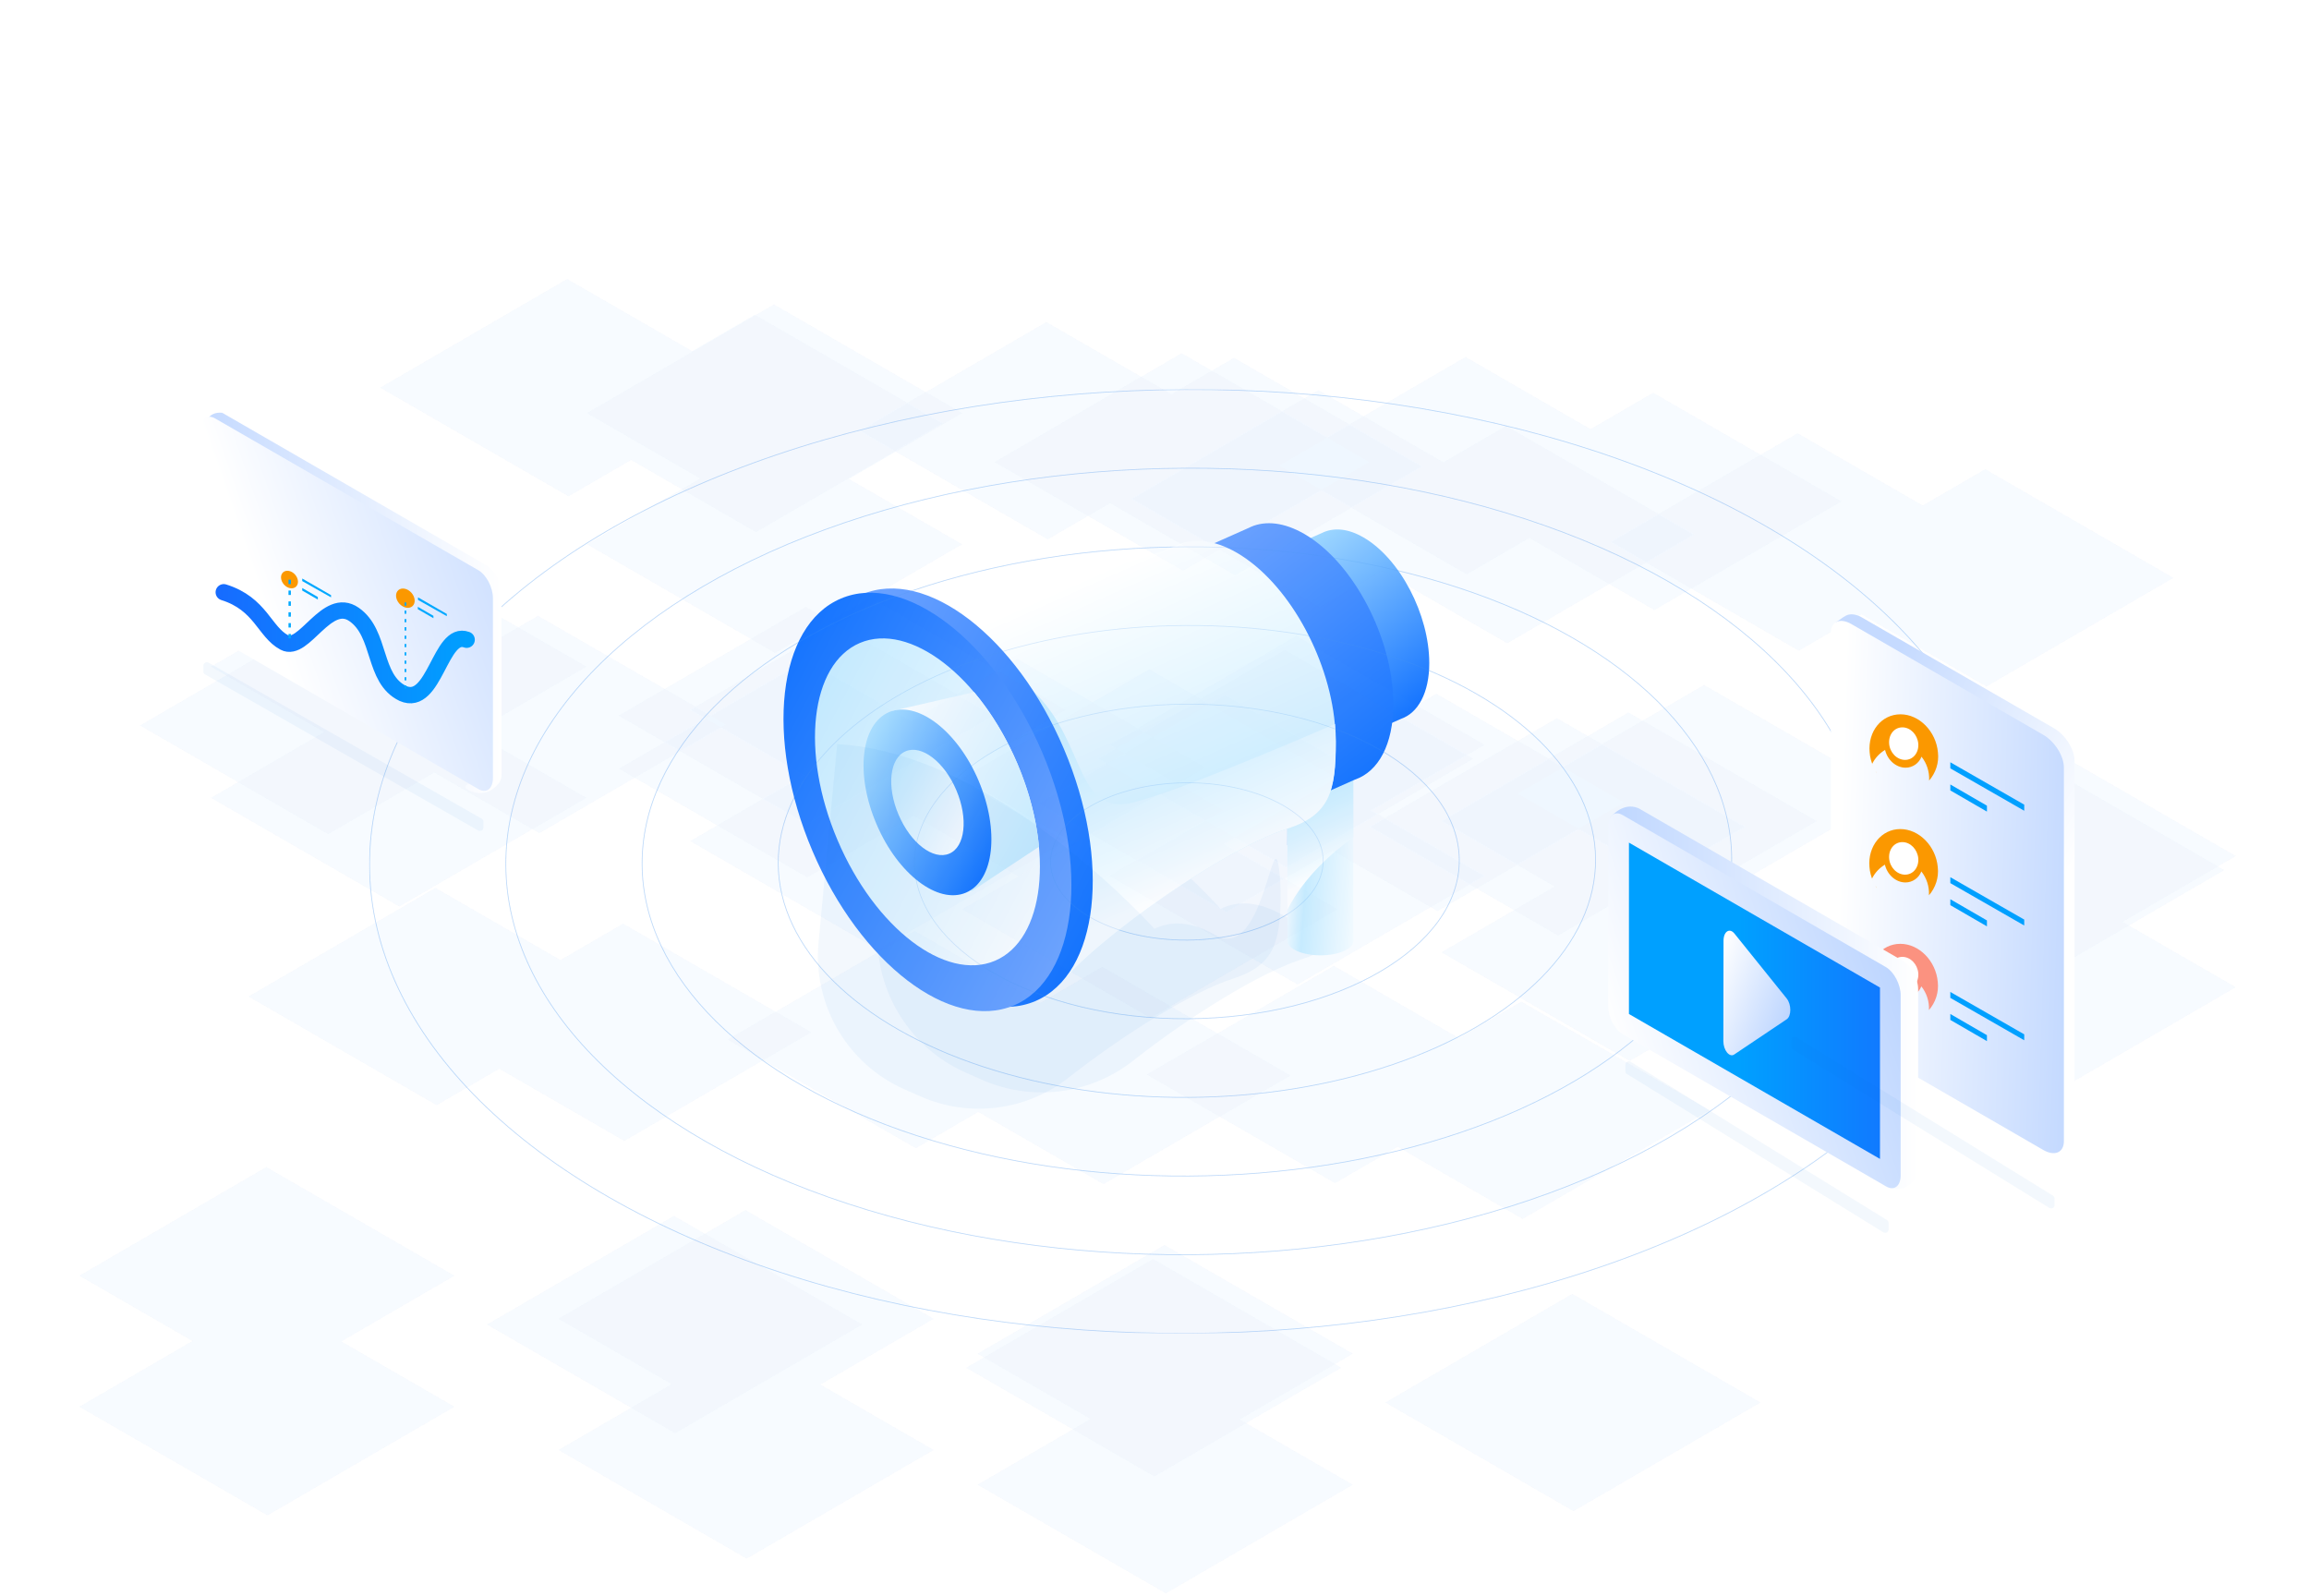 <?xml version="1.0" encoding="utf-8"?>
<!-- Generator: Adobe Illustrator 26.5.0, SVG Export Plug-In . SVG Version: 6.00 Build 0)  -->
<svg version="1.1" id="Layer_1" xmlns="http://www.w3.org/2000/svg" xmlns:xlink="http://www.w3.org/1999/xlink" x="0px" y="0px"
	 viewBox="0 0 1362.2 941.7" style="enable-background:new 0 0 1362.2 941.7;" xml:space="preserve">
<style type="text/css">
	.st0{filter:url(#Adobe_OpacityMaskFilter);}
	.st1{fill:url(#SVGID_1_);}
	.st2{opacity:0.2;mask:url(#XMLID_00000094616236467161355150000000835228595488759989_);}
	.st3{fill:none;stroke:#4895EF;stroke-width:0.444;stroke-miterlimit:10;}
	.st4{opacity:5.000000e-02;}
	.st5{opacity:0.5;}
	.st6{fill:#4895EF;}
	.st7{opacity:5.000000e-02;fill:#1067DB;enable-background:new    ;}
	.st8{fill:url(#SVGID_00000150817314817998022280000003018056143543576999_);}
	.st9{fill:url(#SVGID_00000053529634346365978600000015953451744077095357_);}
	.st10{fill:url(#SVGID_00000148655699293427879260000015721274630798134922_);}
	.st11{fill:url(#SVGID_00000130612364026007886040000000933077067210198177_);}
	.st12{fill:url(#SVGID_00000098222254841980917240000006855137039279392388_);}
	.st13{fill:url(#SVGID_00000058559662163685959220000009007385380239511179_);}
	.st14{fill:url(#SVGID_00000083790954989922955480000013435068865465796279_);}
	.st15{fill:url(#SVGID_00000176022043308756504960000001483361912590857878_);}
	.st16{fill:url(#SVGID_00000048462091668028317910000016056803678823755140_);}
	.st17{fill:url(#SVGID_00000040550103304052992580000009052965718104286607_);}
	.st18{fill:url(#SVGID_00000118354862990087071340000016161379397648513709_);}
	.st19{fill:url(#SVGID_00000016794002932402283180000013210259063309122949_);}
	.st20{fill:url(#SVGID_00000089574418393470526640000009804090902645074087_);}
	.st21{fill:url(#SVGID_00000033345536371589880510000011955791001606155685_);}
	.st22{fill:url(#SVGID_00000150810886152438495850000008619065625810340010_);}
	.st23{fill:#FFFFFF;}
	.st24{filter:url(#Adobe_OpacityMaskFilter_00000049924929520646522540000000900371399185261441_);}
	.st25{fill:url(#SVGID_00000147193533906512200750000015995101519698700972_);}
	.st26{opacity:0.2;mask:url(#XMLID_00000096021305828651924960000015589352026105168548_);}
	.st27{opacity:0.7;fill:#FFFFFF;enable-background:new    ;}
	.st28{fill:url(#SVGID_00000057125900517452841040000001244334739614134443_);}
	.st29{fill:url(#SVGID_00000105411922744670228430000007561362323016938155_);}
	
		.st30{fill:none;stroke:url(#SVGID_00000160180025957977059190000013543069124391469720_);stroke-width:9.64;stroke-linecap:round;stroke-miterlimit:10;}
	.st31{fill:#00A8FF;}
	.st32{fill:#FB9800;}
	.st33{fill:url(#SVGID_00000026858636416266089360000007177831424653769355_);}
	.st34{fill:url(#SVGID_00000147222058208602801760000008942379645841140901_);}
	.st35{fill:#00A0FF;}
	.st36{fill:#FB9280;}
	.st37{fill:url(#SVGID_00000110436735905217583410000016715801720419495058_);}
	.st38{fill:url(#SVGID_00000124861191137746374510000002959696790037571201_);}
	.st39{fill:url(#SVGID_00000042016630146372568340000006907167216962836890_);}
	.st40{fill:url(#SVGID_00000121992527764071766400000004632678471977129613_);}
	
		.st41{display:none;fill:none;stroke:url(#XMLID_00000038408577010646844420000006161349883876801970_);stroke-width:1;stroke-miterlimit:10;}
	
		.st42{display:none;fill:none;stroke:url(#XMLID_00000182504786137002767520000010326004966937685169_);stroke-width:1;stroke-miterlimit:10;}
</style>
<g>
	<defs>
		<filter id="Adobe_OpacityMaskFilter" filterUnits="userSpaceOnUse" x="217.7" y="229.6" width="965" height="557.3">
			<feColorMatrix  type="matrix" values="1 0 0 0 0  0 1 0 0 0  0 0 1 0 0  0 0 0 1 0"/>
		</filter>
	</defs>
	
		<mask maskUnits="userSpaceOnUse" x="217.7" y="229.6" width="965" height="557.3" id="XMLID_00000124154374689267504120000005929367041740453785_">
		<g class="st0">
			<linearGradient id="SVGID_1_" gradientUnits="userSpaceOnUse" x1="473.66" y1="883.793" x2="609.761" y2="510.688">
				<stop  offset="0" style="stop-color:#FFFFFF"/>
				<stop  offset="1" style="stop-color:#000000"/>
			</linearGradient>
			<rect x="71" y="118" class="st1" width="1101.4" height="719.7"/>
		</g>
	</mask>
	<g id="XMLID_3_" style="opacity:0.2;mask:url(#XMLID_00000124154374689267504120000005929367041740453785_);">
		<g id="XMLID_24_">
			
				<ellipse id="XMLID_30_" transform="matrix(1 -5.422233e-03 5.422233e-03 1 -2.745 3.804)" class="st3" cx="700.2" cy="508.2" rx="482.2" ry="278.4"/>
			
				<ellipse id="XMLID_29_" transform="matrix(1 -5.421623e-03 5.421623e-03 1 -2.745 3.804)" class="st3" cx="700.2" cy="508.2" rx="401.8" ry="232"/>
			
				<ellipse id="XMLID_28_" transform="matrix(1 -5.421713e-03 5.421713e-03 1 -2.745 3.804)" class="st3" cx="700.2" cy="508.2" rx="321.4" ry="185.6"/>
			
				<ellipse id="XMLID_27_" transform="matrix(1 -5.421849e-03 5.421849e-03 1 -2.745 3.804)" class="st3" cx="700.2" cy="508.2" rx="241.1" ry="139.2"/>
			
				<ellipse id="XMLID_26_" transform="matrix(1 -5.421717e-03 5.421717e-03 1 -2.745 3.804)" class="st3" cx="700.2" cy="508.2" rx="160.7" ry="92.8"/>
			
				<ellipse id="XMLID_25_" transform="matrix(1 -5.423439e-03 5.423439e-03 1 -2.746 3.805)" class="st3" cx="700.2" cy="508.2" rx="80.4" ry="46.4"/>
		</g>
		<g id="XMLID_23_">
		</g>
	</g>
	<g class="st4">
		<g>
			<g class="st5">
				<polygon class="st6" points="517.5,354.7 407.2,418.8 518.2,482.9 628.6,418.8 				"/>
				<polygon class="st6" points="517.5,432.1 407.2,496.2 518.2,560.3 628.6,496.2 				"/>
				<polygon class="st6" points="617.3,190 507,254.1 618.1,318.2 728.4,254.1 				"/>
				<polygon class="st6" points="728,211.1 617.7,275.3 728.7,339.4 839,275.2 				"/>
				<polygon class="st6" points="758,383.5 647.7,447.6 758.8,511.8 869.1,447.6 				"/>
			</g>
			<g class="st5">
				<polygon class="st6" points="456.6,179.6 346.3,243.7 457.3,307.8 567.6,243.7 				"/>
				<polygon class="st6" points="456.6,257 346.3,321.1 457.3,385.2 567.6,321.1 				"/>
				<polygon class="st6" points="697.1,208.4 586.8,272.6 697.9,336.7 808.2,272.6 				"/>
			</g>
			<g class="st5">
				<polygon class="st6" points="764.8,375.2 654.5,439.4 765.5,503.5 875.8,439.4 				"/>
				<polygon class="st6" points="764.8,452.6 654.5,516.7 765.5,580.8 875.8,516.7 				"/>
				<polygon class="st6" points="864.6,210.6 754.3,274.7 865.3,338.8 975.6,274.7 				"/>
				<polygon class="st6" points="975.3,231.7 865,295.8 976,359.9 1086.3,295.8 				"/>
				<polygon class="st6" points="1005.3,404.1 895,468.2 1006,532.3 1116.4,468.2 				"/>
			</g>
			<g class="st5">
				<polygon class="st6" points="234.8,329.2 124.5,393.3 235.6,457.5 345.9,393.3 				"/>
				<polygon class="st6" points="234.8,406.6 124.5,470.7 235.6,534.8 345.9,470.7 				"/>
				<polygon class="st6" points="334.6,164.6 224.3,228.7 335.4,292.8 445.7,228.7 				"/>
				<polygon class="st6" points="445.3,185.7 335,249.8 446,313.9 556.3,249.8 				"/>
				<polygon class="st6" points="475.4,358.1 365,422.2 476.1,486.3 586.4,422.2 				"/>
			</g>
		</g>
		<g>
			<g class="st5">
				<polygon class="st6" points="960.7,420.3 850.4,484.4 961.4,548.5 1071.7,484.4 				"/>
				<polygon class="st6" points="960.7,497.7 850.4,561.8 961.4,625.9 1071.7,561.8 				"/>
				<polygon class="st6" points="1060.5,255.6 950.2,319.7 1061.2,383.9 1171.5,319.7 				"/>
				<polygon class="st6" points="1171.2,276.8 1060.8,340.9 1171.9,405 1282.2,340.9 				"/>
				<polygon class="st6" points="1201.2,449.2 1090.9,513.3 1201.9,577.4 1312.2,513.3 				"/>
			</g>
			<g class="st5">
				<polygon class="st6" points="1207.9,440.9 1097.6,505 1208.7,569.1 1319,505 				"/>
				<polygon class="st6" points="1207.9,518.3 1097.6,582.4 1208.7,646.5 1319,582.4 				"/>
			</g>
			<g class="st5">
				<polygon class="st6" points="678,394.9 567.7,459 678.7,523.1 789,459 				"/>
				<polygon class="st6" points="678,472.3 567.7,536.4 678.7,600.5 789,536.4 				"/>
				<polygon class="st6" points="777.8,230.2 667.5,294.3 778.5,358.4 888.8,294.3 				"/>
				<polygon class="st6" points="888.5,251.3 778.2,315.4 889.2,379.5 999.5,315.4 				"/>
				<polygon class="st6" points="918.5,423.7 808.2,487.8 919.2,551.9 1029.5,487.8 				"/>
			</g>
		</g>
		<g>
			<g class="st5">
				<polygon class="st6" points="439.8,713.9 329.5,778 440.5,842.1 550.8,778 				"/>
				<polygon class="st6" points="439.8,791.3 329.5,855.4 440.5,919.5 550.8,855.4 				"/>
				<polygon class="st6" points="539.6,549.2 429.3,613.3 540.3,677.4 650.6,613.3 				"/>
				<polygon class="st6" points="600.1,388.7 489.8,452.8 600.8,517 711.2,452.8 				"/>
				<polygon class="st6" points="650.3,570.4 539.9,634.5 651,698.6 761.3,634.5 				"/>
				<polygon class="st6" points="680.3,742.8 570,806.9 681,871 791.3,806.9 				"/>
				<polygon class="st6" points="475.6,389.4 365.2,453.5 476.3,517.6 586.6,453.5 				"/>
			</g>
			<g class="st5">
				<polygon class="st6" points="687,734.5 576.7,798.6 687.8,862.7 798.1,798.6 				"/>
				<polygon class="st6" points="687,811.8 576.7,875.9 687.8,940 798.1,875.9 				"/>
				<polygon class="st6" points="786.9,569.8 676.5,633.9 787.6,698 897.9,633.9 				"/>
				<polygon class="st6" points="847.4,409.3 737.1,473.4 848.1,537.5 958.4,473.4 				"/>
				<polygon class="st6" points="897.5,590.9 787.2,655 898.3,719.1 1008.6,655 				"/>
				<polygon class="st6" points="927.6,763.3 817.3,827.4 928.3,891.5 1038.6,827.4 				"/>
				<polygon class="st6" points="722.8,409.9 612.5,474 723.6,538.1 833.9,474 				"/>
			</g>
			<g class="st5">
				<polygon class="st6" points="157.1,688.5 46.8,752.6 157.8,816.7 268.1,752.6 				"/>
				<polygon class="st6" points="157.1,765.8 46.8,829.9 157.8,894 268.1,829.9 				"/>
				<polygon class="st6" points="256.9,523.8 146.6,587.9 257.6,652 367.9,587.9 				"/>
				<polygon class="st6" points="317.4,363.3 207.1,427.4 318.2,491.5 428.5,427.4 				"/>
				<polygon class="st6" points="367.6,544.9 257.3,609 368.3,673.1 478.6,609 				"/>
				<polygon class="st6" points="397.6,717.3 287.3,781.4 398.3,845.5 508.6,781.4 				"/>
				<polygon class="st6" points="192.9,363.9 82.6,428 193.6,492.1 303.9,428 				"/>
			</g>
		</g>
	</g>
</g>
<g>
	<path class="st7" d="M529.2,425L518,544.5c-3.5,37.5,17.3,73.1,51.8,88.3l9.5,4.2c29.6,13.1,64,8.7,89.4-11.4
		c32.1-25.3,73.9-51.4,98.8-59.5c25.1-8.1,28.6-22.3,28.6-51.4c0-3.4-0.2-6.8-0.5-10.4c-3.7-40.3-8.9,52.8-38.6,35.7
		c-14-8.1-26.8-9-36.8-3.8C720.2,536.4,626.1,430.3,529.2,425z"/>
	<g>
		
			<linearGradient id="SVGID_00000113343908764496364920000010460335520823397797_" gradientUnits="userSpaceOnUse" x1="627.551" y1="126.748" x2="563.962" y2="131.348" gradientTransform="matrix(-1 0 0 1 1380.32 344)">
			<stop  offset="0.12" style="stop-color:#FFFFFF"/>
			<stop  offset="0.33" style="stop-color:#C9EDFF"/>
			<stop  offset="0.91" style="stop-color:#FFFFFF"/>
		</linearGradient>
		
			<rect x="759.5" y="390.3" style="fill:url(#SVGID_00000113343908764496364920000010460335520823397797_);" width="38.9" height="164.6"/>
		
			<linearGradient id="SVGID_00000011027051165403178080000002060369133096109495_" gradientUnits="userSpaceOnUse" x1="633.477" y1="208.633" x2="569.888" y2="213.233" gradientTransform="matrix(-1 0 0 1 1380.32 344)">
			<stop  offset="0.12" style="stop-color:#FFFFFF"/>
			<stop  offset="0.33" style="stop-color:#C9EDFF"/>
			<stop  offset="0.91" style="stop-color:#FFFFFF"/>
		</linearGradient>
		<ellipse style="fill:url(#SVGID_00000011027051165403178080000002060369133096109495_);" cx="779" cy="555" rx="19.5" ry="8.6"/>
		
			<linearGradient id="SVGID_00000019636159284945751840000006793902027968385176_" gradientUnits="userSpaceOnUse" x1="436.736" y1="-458.621" x2="451.201" y2="-477.4" gradientTransform="matrix(-0.87 -0.5 0 1.15 1150.38 1248.77)">
			<stop  offset="0" style="stop-color:#1574FF"/>
			<stop  offset="0.99" style="stop-color:#ABE0FF"/>
		</linearGradient>
		<polygon style="fill:url(#SVGID_00000019636159284945751840000006793902027968385176_);" points="759.5,498.6 769,504.1 
			769,479.3 759.5,473.8 		"/>
		
			<linearGradient id="SVGID_00000127728419862050723230000000387152416877735558_" gradientUnits="userSpaceOnUse" x1="431.728" y1="650.592" x2="444.326" y2="634.251" gradientTransform="matrix(-0.87 0.5 0 1.15 1149.87 -470.84)">
			<stop  offset="0" style="stop-color:#1574FF"/>
			<stop  offset="0.99" style="stop-color:#ABE0FF"/>
		</linearGradient>
		<polygon style="fill:url(#SVGID_00000127728419862050723230000000387152416877735558_);" points="769,504.1 774.2,501.1 
			774.2,476.3 769,479.3 		"/>
		
			<linearGradient id="SVGID_00000132768530434890389090000005269604042967912609_" gradientUnits="userSpaceOnUse" x1="613.723" y1="123.771" x2="593.21" y2="169.836" gradientTransform="matrix(-1 0 0 1 1380.32 344)">
			<stop  offset="0" style="stop-color:#C9EDFF"/>
			<stop  offset="0.29" style="stop-color:#D4F1FF"/>
			<stop  offset="0.81" style="stop-color:#F2FBFF"/>
			<stop  offset="1" style="stop-color:#FFFFFF"/>
		</linearGradient>
		<path style="fill:url(#SVGID_00000132768530434890389090000005269604042967912609_);" d="M759.5,458v78.7
			c10-19.7,27.3-34.5,38.9-42.7v-39.6C787.6,454.6,773.8,456.1,759.5,458z"/>
		
			<linearGradient id="SVGID_00000100370069918402292820000003594981286724155561_" gradientUnits="userSpaceOnUse" x1="552.961" y1="80.651" x2="631.552" y2="-21.332" gradientTransform="matrix(-1 0 0 1 1380.32 344)">
			<stop  offset="0" style="stop-color:#1574FF"/>
			<stop  offset="0.99" style="stop-color:#ABE0FF"/>
		</linearGradient>
		<path style="fill:url(#SVGID_00000100370069918402292820000003594981286724155561_);" d="M731.8,335.8L778,445.5l48.5-21.4
			c10.1-3.5,16.7-15.3,16.7-32.9c0-28.6-17.3-61.8-38.9-74.2c-8.8-5.1-16.8-5.8-23.3-3.1l-0.6,0.3L731.8,335.8z"/>
		
			<linearGradient id="SVGID_00000007424115535862616910000015889470446505643929_" gradientUnits="userSpaceOnUse" x1="579.709" y1="116.695" x2="685.976" y2="-21.21" gradientTransform="matrix(-1 0 0 1 1380.32 344)">
			<stop  offset="0" style="stop-color:#1574FF"/>
			<stop  offset="0.99" style="stop-color:#71A5FF"/>
		</linearGradient>
		<path style="fill:url(#SVGID_00000007424115535862616910000015889470446505643929_);" d="M671.3,340.5L733.8,489l65.6-29.1
			c13.7-4.7,22.6-20.6,22.6-44.5c0-38.7-23.5-83.6-52.5-100.4c-11.8-6.8-22.7-8-31.5-4.2l-0.8,0.4L671.3,340.5z"/>
		
			<linearGradient id="SVGID_00000152229620038553174780000013704466178163471269_" gradientUnits="userSpaceOnUse" x1="743.253" y1="-1.566" x2="670.136" y2="162.569" gradientTransform="matrix(-1 0 0 1 1380.32 344)">
			<stop  offset="0" style="stop-color:#FFFFFF"/>
			<stop  offset="1" style="stop-color:#C9EDFF"/>
		</linearGradient>
		<path style="fill:url(#SVGID_00000152229620038553174780000013704466178163471269_);" d="M521.1,347.8l47.3,108.7l54.9,126.2
			c24.5-29.8,98.8-81.9,136.1-93.8c25.1-8.1,28.6-22.3,28.6-51.4c0-3.4-0.2-6.8-0.5-10.4c-3.7-40.3-28.2-83.8-57.8-101
			c-14-8.1-26.8-9-36.8-3.8l0,0l-0.2,0.1h-0.1C686.7,324.9,618.1,353.1,521.1,347.8z"/>
		
			<linearGradient id="SVGID_00000006693990495819889180000011381899691919478456_" gradientUnits="userSpaceOnUse" x1="717.057" y1="66.256" x2="668.748" y2="174.687" gradientTransform="matrix(-1 0 0 1 1380.32 344)">
			<stop  offset="0" style="stop-color:#C9EDFF"/>
			<stop  offset="0.29" style="stop-color:#D4F1FF"/>
			<stop  offset="0.81" style="stop-color:#F2FBFF"/>
			<stop  offset="1" style="stop-color:#FFFFFF"/>
		</linearGradient>
		<path style="fill:url(#SVGID_00000006693990495819889180000011381899691919478456_);" d="M568.5,456.5l54.9,126.2
			c24.5-29.8,98.8-81.9,136.1-93.8c25.1-8.1,28.6-22.3,28.6-51.4c0-3.4-0.2-6.8-0.5-10.4c-28.1,12.1-92.5,39.6-118.9,46.3
			c-34.3,8.7-28.1-36-58.6-65.1C600.3,399.1,584.9,421.5,568.5,456.5z"/>
		
			<linearGradient id="SVGID_00000142875626606968432990000016626876268039692689_" gradientUnits="userSpaceOnUse" x1="574.324" y1="-404.368" x2="747.014" y2="-497.646" gradientTransform="matrix(-0.865 -0.501 9.527330e-04 1.152 1131.866 1321.164)">
			<stop  offset="0" style="stop-color:#1574FF"/>
			<stop  offset="0.99" style="stop-color:#71A5FF"/>
		</linearGradient>
		<path style="fill:url(#SVGID_00000142875626606968432990000016626876268039692689_);" d="M508.7,350.6
			c37.5-15.9,90.8,24.9,118.9,91.1c28.2,66.3,20.7,132.9-16.8,148.9c-37.5,15.9-90.8-24.9-118.9-91.1S471.2,366.7,508.7,350.6z"/>
		
			<linearGradient id="SVGID_00000067926681136673488860000001955669131842051226_" gradientUnits="userSpaceOnUse" x1="588.948" y1="-395.88" x2="761.624" y2="-489.161" gradientTransform="matrix(-0.865 -0.501 9.527330e-04 1.152 1131.861 1321.17)">
			<stop  offset="1.000000e-02" style="stop-color:#71A5FF"/>
			<stop  offset="1" style="stop-color:#1574FF"/>
		</linearGradient>
		<path style="fill:url(#SVGID_00000067926681136673488860000001955669131842051226_);" d="M496.1,353.1
			c37.5-15.9,90.8,24.9,118.9,91.1c28.2,66.3,20.7,132.9-16.8,148.9c-37.5,15.9-90.8-24.9-118.9-91.1
			C451.1,435.7,458.6,369,496.1,353.1z"/>
		
			<linearGradient id="SVGID_00000139263301596908653400000011456771875098802344_" gradientUnits="userSpaceOnUse" x1="607.783" y1="-406.157" x2="742.685" y2="-479.032" gradientTransform="matrix(-0.865 -0.501 9.527330e-04 1.152 1131.861 1321.17)">
			<stop  offset="0" style="stop-color:#FFFFFF"/>
			<stop  offset="1" style="stop-color:#C9EDFF"/>
		</linearGradient>
		<path style="fill:url(#SVGID_00000139263301596908653400000011456771875098802344_);" d="M507.3,379.3
			c29.3-12.4,70.9,19.4,92.9,71.2c22,51.7,16.1,103.8-13.2,116.3c-29.3,12.4-70.9-19.4-92.9-71.2C472.1,443.9,478,391.8,507.3,379.3
			z"/>
		
			<linearGradient id="SVGID_00000103255420177014551930000007389030463154057345_" gradientUnits="userSpaceOnUse" x1="762.617" y1="146.677" x2="863.061" y2="92.415" gradientTransform="matrix(-1 0 0 1 1380.32 344)">
			<stop  offset="0" style="stop-color:#C9EDFF"/>
			<stop  offset="1" style="stop-color:#FFFFFF"/>
		</linearGradient>
		<path style="fill:url(#SVGID_00000103255420177014551930000007389030463154057345_);" d="M526.5,419.4l46.7,106.4l39.8-26.3
			c-3.1-32.5-17.9-66.9-38.3-91.2L526.5,419.4z"/>
		
			<linearGradient id="SVGID_00000064336750256600036140000004790847838828114846_" gradientUnits="userSpaceOnUse" x1="636.854" y1="-421.648" x2="713.535" y2="-463.076" gradientTransform="matrix(-0.865 -0.501 9.527330e-04 1.152 1131.863 1321.177)">
			<stop  offset="0" style="stop-color:#1574FF"/>
			<stop  offset="0.99" style="stop-color:#ABE0FF"/>
		</linearGradient>
		<path style="fill:url(#SVGID_00000064336750256600036140000004790847838828114846_);" d="M524.5,420.1c16.6-7,40.3,11,52.8,40.4
			c12.5,29.4,9.2,59-7.4,66.1s-40.3-11-52.8-40.4C504.5,456.8,507.8,427.3,524.5,420.1z"/>
		
			<linearGradient id="SVGID_00000179632243003924419810000013983744246093848733_" gradientUnits="userSpaceOnUse" x1="653.511" y1="-430.599" x2="696.969" y2="-454.073" gradientTransform="matrix(-0.865 -0.501 9.527330e-04 1.152 1131.863 1321.177)">
			<stop  offset="0" style="stop-color:#FFFFFF"/>
			<stop  offset="1" style="stop-color:#C9EDFF"/>
		</linearGradient>
		<path style="fill:url(#SVGID_00000179632243003924419810000013983744246093848733_);" d="M534.3,443.2c9.4-4,22.8,6.2,29.9,23
			c7.1,16.7,5.2,33.5-4.2,37.4c-9.4,4-22.8-6.2-29.9-23C523,464,524.8,447.2,534.3,443.2z"/>
	</g>
</g>
<path class="st23" d="M249.8,682.8"/>
<g>
	<defs>
		
			<filter id="Adobe_OpacityMaskFilter_00000096754021665511999560000002987330067062251910_" filterUnits="userSpaceOnUse" x="217.7" y="229.6" width="965" height="557.3">
			<feColorMatrix  type="matrix" values="1 0 0 0 0  0 1 0 0 0  0 0 1 0 0  0 0 0 1 0"/>
		</filter>
	</defs>
	
		<mask maskUnits="userSpaceOnUse" x="217.7" y="229.6" width="965" height="557.3" id="XMLID_00000139295603082560388880000002970026108920371593_">
		<g style="filter:url(#Adobe_OpacityMaskFilter_00000096754021665511999560000002987330067062251910_);">
			
				<linearGradient id="SVGID_00000180353402244437924170000016485441472154227623_" gradientUnits="userSpaceOnUse" x1="473.66" y1="883.793" x2="609.761" y2="510.688">
				<stop  offset="0" style="stop-color:#FFFFFF"/>
				<stop  offset="1" style="stop-color:#000000"/>
			</linearGradient>
			
				<rect x="71" y="118" style="fill:url(#SVGID_00000180353402244437924170000016485441472154227623_);" width="1101.4" height="719.7"/>
		</g>
	</mask>
	
		<g id="XMLID_00000101091189809827388450000000108803819246117552_" style="opacity:0.2;mask:url(#XMLID_00000139295603082560388880000002970026108920371593_);">
		<g id="XMLID_00000137113160381161769030000000914965131215019911_">
			
				<ellipse id="XMLID_00000085223194492149788800000004190549446012399237_" transform="matrix(1 -5.422233e-03 5.422233e-03 1 -2.745 3.804)" class="st3" cx="700.2" cy="508.2" rx="482.2" ry="278.4"/>
			
				<ellipse id="XMLID_00000021839538059965168870000008048280742974964926_" transform="matrix(1 -5.421623e-03 5.421623e-03 1 -2.745 3.804)" class="st3" cx="700.2" cy="508.2" rx="401.8" ry="232"/>
			
				<ellipse id="XMLID_00000011014335206342708520000015835737645213825411_" transform="matrix(1 -5.421713e-03 5.421713e-03 1 -2.745 3.804)" class="st3" cx="700.2" cy="508.2" rx="321.4" ry="185.6"/>
			
				<ellipse id="XMLID_00000081627626882843084120000002271878014908141457_" transform="matrix(1 -5.421849e-03 5.421849e-03 1 -2.745 3.804)" class="st3" cx="700.2" cy="508.2" rx="241.1" ry="139.2"/>
			
				<ellipse id="XMLID_00000144300294178051249480000008068827843441869974_" transform="matrix(1 -5.421717e-03 5.421717e-03 1 -2.745 3.804)" class="st3" cx="700.2" cy="508.2" rx="160.7" ry="92.8"/>
			
				<ellipse id="XMLID_00000010302771712462446760000007271141301073710750_" transform="matrix(1 -5.423439e-03 5.423439e-03 1 -2.746 3.805)" class="st3" cx="700.2" cy="508.2" rx="80.4" ry="46.4"/>
		</g>
		<g id="XMLID_00000093886578636996380190000009824101639560416445_">
		</g>
	</g>
	<g class="st4">
		<g>
			<g class="st5">
				<polygon class="st6" points="517.5,354.7 407.2,418.8 518.2,482.9 628.6,418.8 				"/>
				<polygon class="st6" points="517.5,432.1 407.2,496.2 518.2,560.3 628.6,496.2 				"/>
				<polygon class="st6" points="617.3,190 507,254.1 618.1,318.2 728.4,254.1 				"/>
				<polygon class="st6" points="728,211.1 617.7,275.3 728.7,339.4 839,275.2 				"/>
				<polygon class="st6" points="758,383.5 647.7,447.6 758.8,511.8 869.1,447.6 				"/>
			</g>
			<g class="st5">
				<polygon class="st6" points="456.6,179.6 346.3,243.7 457.3,307.8 567.6,243.7 				"/>
				<polygon class="st6" points="456.6,257 346.3,321.1 457.3,385.2 567.6,321.1 				"/>
				<polygon class="st6" points="697.1,208.4 586.8,272.6 697.9,336.7 808.2,272.6 				"/>
			</g>
			<g class="st5">
				<polygon class="st6" points="764.8,375.2 654.5,439.4 765.5,503.5 875.8,439.4 				"/>
				<polygon class="st6" points="764.8,452.6 654.5,516.7 765.5,580.8 875.8,516.7 				"/>
				<polygon class="st6" points="864.6,210.6 754.3,274.7 865.3,338.8 975.6,274.7 				"/>
				<polygon class="st6" points="975.3,231.7 865,295.8 976,359.9 1086.3,295.8 				"/>
				<polygon class="st6" points="1005.3,404.1 895,468.2 1006,532.3 1116.4,468.2 				"/>
			</g>
			<g class="st5">
				<polygon class="st6" points="234.8,329.2 124.5,393.3 235.6,457.5 345.9,393.3 				"/>
				<polygon class="st6" points="234.8,406.6 124.5,470.7 235.6,534.8 345.9,470.7 				"/>
				<polygon class="st6" points="334.6,164.6 224.3,228.7 335.4,292.8 445.7,228.7 				"/>
				<polygon class="st6" points="445.3,185.7 335,249.8 446,313.9 556.3,249.8 				"/>
				<polygon class="st6" points="475.4,358.1 365,422.2 476.1,486.3 586.4,422.2 				"/>
			</g>
		</g>
		<g>
			<g class="st5">
				<polygon class="st6" points="960.7,420.3 850.4,484.4 961.4,548.5 1071.7,484.4 				"/>
				<polygon class="st6" points="960.7,497.7 850.4,561.8 961.4,625.9 1071.7,561.8 				"/>
				<polygon class="st6" points="1060.5,255.6 950.2,319.7 1061.2,383.9 1171.5,319.7 				"/>
				<polygon class="st6" points="1171.2,276.8 1060.8,340.9 1171.9,405 1282.2,340.9 				"/>
				<polygon class="st6" points="1201.2,449.2 1090.9,513.3 1201.9,577.4 1312.2,513.3 				"/>
			</g>
			<g class="st5">
				<polygon class="st6" points="1207.9,440.9 1097.6,505 1208.7,569.1 1319,505 				"/>
				<polygon class="st6" points="1207.9,518.3 1097.6,582.4 1208.7,646.5 1319,582.4 				"/>
			</g>
			<g class="st5">
				<polygon class="st6" points="678,394.9 567.7,459 678.7,523.1 789,459 				"/>
				<polygon class="st6" points="678,472.3 567.7,536.4 678.7,600.5 789,536.4 				"/>
				<polygon class="st6" points="777.8,230.2 667.5,294.3 778.5,358.4 888.8,294.3 				"/>
				<polygon class="st6" points="888.5,251.3 778.2,315.4 889.2,379.5 999.5,315.4 				"/>
				<polygon class="st6" points="918.5,423.7 808.2,487.8 919.2,551.9 1029.5,487.8 				"/>
			</g>
		</g>
		<g>
			<g class="st5">
				<polygon class="st6" points="439.8,713.9 329.5,778 440.5,842.1 550.8,778 				"/>
				<polygon class="st6" points="439.8,791.3 329.5,855.4 440.5,919.5 550.8,855.4 				"/>
				<polygon class="st6" points="539.6,549.2 429.3,613.3 540.3,677.4 650.6,613.3 				"/>
				<polygon class="st6" points="600.1,388.7 489.8,452.8 600.8,517 711.2,452.8 				"/>
				<polygon class="st6" points="650.3,570.4 539.9,634.5 651,698.6 761.3,634.5 				"/>
				<polygon class="st6" points="680.3,742.8 570,806.9 681,871 791.3,806.9 				"/>
				<polygon class="st6" points="475.6,389.4 365.2,453.5 476.3,517.6 586.6,453.5 				"/>
			</g>
			<g class="st5">
				<polygon class="st6" points="687,734.5 576.7,798.6 687.8,862.7 798.1,798.6 				"/>
				<polygon class="st6" points="687,811.8 576.7,875.9 687.8,940 798.1,875.9 				"/>
				<polygon class="st6" points="786.9,569.8 676.5,633.9 787.6,698 897.9,633.9 				"/>
				<polygon class="st6" points="847.4,409.3 737.1,473.4 848.1,537.5 958.4,473.4 				"/>
				<polygon class="st6" points="897.5,590.9 787.2,655 898.3,719.1 1008.6,655 				"/>
				<polygon class="st6" points="927.6,763.3 817.3,827.4 928.3,891.5 1038.6,827.4 				"/>
				<polygon class="st6" points="722.8,409.9 612.5,474 723.6,538.1 833.9,474 				"/>
			</g>
			<g class="st5">
				<polygon class="st6" points="157.1,688.5 46.8,752.6 157.8,816.7 268.1,752.6 				"/>
				<polygon class="st6" points="157.1,765.8 46.8,829.9 157.8,894 268.1,829.9 				"/>
				<polygon class="st6" points="256.9,523.8 146.6,587.9 257.6,652 367.9,587.9 				"/>
				<polygon class="st6" points="317.4,363.3 207.1,427.4 318.2,491.5 428.5,427.4 				"/>
				<polygon class="st6" points="367.6,544.9 257.3,609 368.3,673.1 478.6,609 				"/>
				<polygon class="st6" points="397.6,717.3 287.3,781.4 398.3,845.5 508.6,781.4 				"/>
				<polygon class="st6" points="192.9,363.9 82.6,428 193.6,492.1 303.9,428 				"/>
			</g>
		</g>
	</g>
</g>
<path class="st27" d="M200.4,360c1.4,3.5,7.5-3.5,17.8-7.7c10.2-4.2,21-3.1,19.6-6.5s-10.9-2.8-21.2,1.4S199,356.6,200.4,360z"/>
<path class="st27" d="M194.7,363.8c-1.4,1.9-1.8,3.9-0.8,4.6c0.9,0.6,2.7-0.4,4.1-2.2c1.4-1.9,1.8-3.9,0.8-4.6
	C197.9,361,196,362,194.7,363.8z"/>
<linearGradient id="SVGID_00000122708384583050756100000007620788360213266343_" gradientUnits="userSpaceOnUse" x1="359.828" y1="11.756" x2="534.682" y2="11.756" gradientTransform="matrix(-1 0 0 1 655.64 344)">
	<stop  offset="0" style="stop-color:#FFFFFF"/>
	<stop  offset="1" style="stop-color:#C5DAFF"/>
</linearGradient>
<path style="fill:url(#SVGID_00000122708384583050756100000007620788360213266343_);" d="M125,257.9c0.8,0.8-4.7-1.8-1.4-3.3v102.2
	c0,6.3,3.8,13.7,8.6,16.5l151,87.2c-6.3,1.1-12.5,3.4-5.5,6.2c8.5,3.5,14.1-1.6,16.1-4.1l0.1-0.1c0.1-0.1,0.2-0.2,0.3-0.4
	c0.2-0.2,0.3-0.4,0.4-0.5l0.2-0.3l0,0c0.8-1.5,1.2-3.2,1.1-5V350.2c0-6.3-3.9-13.7-8.6-16.5l-155-89.5c-0.1-0.1-0.2-0.1-0.3-0.2
	c-0.2-0.1-0.4-0.2-0.6-0.3c-0.1-0.1-0.3-0.2-0.4-0.2c-8.5-0.8-9.9,6.8-9.9,6.8S122.8,255.5,125,257.9z"/>
<linearGradient id="SVGID_00000112601120027253408840000004843588964992593074_" gradientUnits="userSpaceOnUse" x1="553.61" y1="550.555" x2="808.739" y2="550.555" gradientTransform="matrix(-0.87 -0.5 0.5 1.44 571.59 -67.45)">
	<stop  offset="0" style="stop-color:#C5DAFF"/>
	<stop  offset="1" style="stop-color:#FFFFFF"/>
</linearGradient>
<path style="fill:url(#SVGID_00000112601120027253408840000004843588964992593074_);" d="M127,375.9l155.2,89.6
	c4.8,2.8,8.6-0.2,8.6-6.5V352.9c0-6.3-3.8-13.7-8.6-16.5L127,246.9c-4.8-2.8-8.6,0.2-8.6,6.5v106.1
	C118.4,365.9,122.3,373.2,127,375.9z"/>
<linearGradient id="SVGID_00000089564118928524576570000013237274455496722096_" gradientUnits="userSpaceOnUse" x1="127.191" y1="35.72" x2="280.166" y2="35.72" gradientTransform="matrix(1 0 0 1 0 344)">
	<stop  offset="0" style="stop-color:#176BFF"/>
	<stop  offset="0.99" style="stop-color:#00A0FF"/>
</linearGradient>
<path style="fill:none;stroke:url(#SVGID_00000089564118928524576570000013237274455496722096_);stroke-width:9.64;stroke-linecap:round;stroke-miterlimit:10;" d="
	M275.3,377.4c-15.6-5.9-18.8,40-37.6,31.7c-17.9-8.6-12.6-35.3-28.8-46.6s-29.5,22.7-41.2,16.5c-11.7-6.2-13.9-22.8-35.7-29.6"/>
<path class="st31" d="M255.7,364.7l-9.2-5.3V358l9.2,5.3V364.7z M263.6,363.5l-17-9.6v-1.5l17,9.8L263.6,363.5z"/>
<ellipse transform="matrix(0.753 -0.658 0.658 0.753 -173.044 244.708)" class="st32" cx="239.2" cy="352.7" rx="4.8" ry="6.3"/>
<g>
	<path class="st31" d="M239.7,406.3h-1v-1.9h1V406.3z M239.7,357.3h-1v-1.9h1V357.3z M239.7,362.1h-1v-1.9h1V362.1z M239.7,367.1h-1
		v-1.9h1V367.1z M239.7,372h-1V370h1V372z M239.7,376.9h-1v-1.9h1V376.9z M239.7,381.8h-1v-1.9h1V381.8z M239.7,386.7h-1v-1.9h1
		V386.7z M239.7,391.6h-1v-1.9h1V391.6z M239.7,396.5h-1v-1.9h1V396.5z M239.7,401.4h-1v-1.9h1V401.4z"/>
</g>
<path class="st31" d="M187.5,353.7l-9.2-5.3v-1.5l9.2,5.3V353.7z M195.3,352.4l-17-9.6v-1.5l17,9.8L195.3,352.4z"/>
<ellipse transform="matrix(0.753 -0.658 0.658 0.753 -182.737 197.049)" class="st32" cx="170.9" cy="341.7" rx="4.4" ry="5.7"/>
<g>
	<path class="st31" d="M171.6,344.6h-1.4V342h1.4V344.6z M171.6,351h-1.4v-2.6h1.4V351z M171.6,357.4h-1.4v-2.6h1.4V357.4z
		 M171.6,363.8h-1.4v-2.6h1.4V363.8z M171.6,370.2h-1.4v-2.6h1.4V370.2z M171.6,376.6h-1.4V374h1.4V376.6z"/>
</g>
<path class="st7" d="M493.9,439l-11,117.1c-3.4,36.8,17,71.7,50.8,86.6l9.3,4.1c29,12.8,62.7,8.5,87.6-11.2
	c31.5-24.8,72.4-50.4,96.9-58.3c24.6-7.9,28-21.9,28-50.4c0-3.3-0.2-6.7-0.5-10.2c-3.6-39.5-8.7,51.8-37.8,35
	c-13.7-7.9-26.3-8.8-36.1-3.7C681.1,548.2,588.9,444.2,493.9,439z"/>
<path class="st27" d="M1142.3,525.5c-2.8-3.7,8.3-5.9,19.2-14.2s16.2-20.5,19.1-16.9s-3.7,13.4-14.6,21.7S1145.1,529.1,1142.3,525.5
	z"/>
<path class="st27" d="M1134.7,529.2c-2.8,0.3-5.2-0.6-5.4-1.9c-0.2-1.3,2-2.7,4.9-3s5.2,0.6,5.4,1.9S1137.6,528.9,1134.7,529.2z"/>
<linearGradient id="SVGID_00000148620922575806728890000005808793856369406367_" gradientUnits="userSpaceOnUse" x1="1069.266" y1="126.43" x2="1200.676" y2="203.93" gradientTransform="matrix(1 1.745329e-04 -1.745329e-04 1 7.793755e-02 343.329)">
	<stop  offset="0" style="stop-color:#C5DAFF"/>
	<stop  offset="1" style="stop-color:#FFFFFF"/>
</linearGradient>
<path style="fill:url(#SVGID_00000148620922575806728890000005808793856369406367_);" d="M1204.7,668.7c-0.4-1.3-1,6.2,2.7,3.5
	l-108.9-62.9c-6.8-3.9-12.2-12.5-12.2-19.3V375.3c-5,6-6.1-6.1-3-8.3c2.7-1.9,5.4-4,7.3-4.4h0.1l0.6-0.1l0.8-0.1h0.4l0,0
	c2.1,0.1,4.2,0.8,6,1.9l113.2,65.3c6.8,3.9,12.2,12.5,12.2,19.3v220.4c0,0.1,0,0.3,0,0.4c0,0.3,0,0.6-0.1,0.8c0,0.2,0,0.4-0.1,0.6
	c-4.4,9.5-13.3,6.3-13.3,6.3S1205.8,672.5,1204.7,668.7z"/>
<linearGradient id="SVGID_00000000181029624498293530000000059788731033279660_" gradientUnits="userSpaceOnUse" x1="1219.393" y1="181.889" x2="1084.713" y2="177.929" gradientTransform="matrix(1 1.745329e-04 -1.745329e-04 1 7.793755e-02 343.329)">
	<stop  offset="0" style="stop-color:#C5DAFF"/>
	<stop  offset="1" style="stop-color:#FFFFFF"/>
</linearGradient>
<path style="fill:url(#SVGID_00000000181029624498293530000000059788731033279660_);" d="M1080.1,593.8V373.4
	c0-6.8,5.5-9.1,12.2-5.2l113.1,65.3c6.8,3.9,12.2,12.5,12.2,19.3v220.4c0,6.8-5.5,9.1-12.2,5.2l-113-65.3
	C1085.6,609.2,1080.1,600.5,1080.1,593.8z"/>
<path class="st32" d="M1121.2,421.4c11.1,0,21,10.1,22.1,22.5c0.7,6.1-1.3,12.1-5.3,16.7l0.1-0.1v-0.3c0.2-5-1.4-9.9-4.5-13.8
	c-1.5,3.9-5.2,6.5-9.4,6.5c-5.6,0-10.7-4.5-12.1-10.5c-3.3,2-5.9,4.8-7.6,8.2c0.2,0.6,0.4,1.1,0.7,1.7c-1.2-2.7-2-5.6-2.2-8.5
	C1101.9,431.5,1110,421.4,1121.2,421.4L1121.2,421.4z M1105.9,454c-0.3-0.5-0.5-1.1-0.8-1.6C1105.4,453,1105.6,453.5,1105.9,454z
	 M1106.1,454.4l-0.2-0.3L1106.1,454.4z M1107.3,456.3c-0.3-0.5-0.6-1-0.9-1.5C1106.6,455.3,1107,455.8,1107.3,456.3z M1108.6,458
	c-0.3-0.3-0.5-0.7-0.8-1C1108.1,457.4,1108.3,457.7,1108.6,458z M1109.5,459c-0.2-0.2-0.4-0.4-0.5-0.6L1109.5,459z"/>
<path class="st35" d="M1172.2,478.8l-21.6-12.5v-3.5l21.6,12.5V478.8z M1194.2,478.3l-43.6-25v-3.6l43.6,25V478.3z"/>
<path class="st23" d="M1131.7,438.7c0.4,5.3-3,9.6-7.8,9.6c-4.8,0-9-4.3-9.4-9.6s3-9.6,7.8-9.6
	C1127.1,429.1,1131.2,433.4,1131.7,438.7z"/>
<path class="st32" d="M1121.1,489.1c11.1,0,21,10.1,22.1,22.5c0.7,6.1-1.3,12.1-5.3,16.7l0.1-0.1v-0.3c0.2-5-1.4-9.9-4.5-13.8
	c-1.5,3.9-5.2,6.5-9.4,6.5c-5.6,0-10.7-4.5-12.1-10.5c-3.3,2-5.9,4.8-7.6,8.2c0.2,0.6,0.4,1.1,0.7,1.7c-1.2-2.7-2-5.6-2.2-8.5
	C1101.8,499.2,1110,489.1,1121.1,489.1L1121.1,489.1z M1105.9,521.7c-0.3-0.5-0.5-1-0.8-1.6C1105.4,520.7,1105.6,521.2,1105.9,521.7
	z M1106.1,522.1l-0.2-0.3L1106.1,522.1z M1107.3,524c-0.3-0.5-0.6-1-0.9-1.5C1106.6,523,1106.9,523.5,1107.3,524L1107.3,524z
	 M1108.6,525.7l-0.8-1L1108.6,525.7z M1109.4,526.7c-0.2-0.2-0.4-0.4-0.5-0.6L1109.4,526.7z"/>
<path class="st35" d="M1172.2,546.5l-21.6-12.5v-3.5l21.6,12.5V546.5z M1194.2,546l-43.6-25v-3.5l43.6,25V546z"/>
<path class="st23" d="M1131.7,506.4c0.4,5.3-3,9.6-7.8,9.6c-4.8,0-9-4.3-9.4-9.6s3-9.6,7.8-9.6
	C1127.1,496.8,1131.2,501.1,1131.7,506.4z"/>
<path class="st36" d="M1121.1,556.8c11.1,0,21,10.1,22.1,22.5c0.7,6.1-1.3,12.1-5.3,16.7l0.1-0.1v-0.2c0.2-5-1.4-9.9-4.5-13.8
	c-1.5,3.9-5.2,6.5-9.4,6.5c-5.6,0-10.7-4.5-12.1-10.5c-3.3,2-5.9,4.8-7.6,8.2c0.2,0.6,0.4,1.1,0.7,1.7c-1.2-2.7-2-5.6-2.2-8.5
	C1101.8,566.9,1109.9,556.8,1121.1,556.8L1121.1,556.8z M1105.8,589.4c-0.3-0.5-0.5-1-0.8-1.6
	C1105.3,588.4,1105.6,588.9,1105.8,589.4L1105.8,589.4z M1106.1,589.8l-0.2-0.3L1106.1,589.8z M1107.2,591.7c-0.3-0.5-0.6-1-0.9-1.5
	C1106.6,590.7,1106.9,591.2,1107.2,591.7L1107.2,591.7z M1108.5,593.5c-0.3-0.3-0.5-0.7-0.8-1C1108,592.8,1108.3,593.1,1108.5,593.5
	L1108.5,593.5z M1109.4,594.5l-0.5-0.6L1109.4,594.5z"/>
<path class="st35" d="M1172.2,614.2l-21.6-12.5v-3.5l21.6,12.5V614.2z M1194.2,613.7l-43.6-25v-3.5l43.6,25V613.7z"/>
<path class="st23" d="M1131.7,574.1c0.4,5.3-3,9.6-7.8,9.6c-4.8,0-9-4.3-9.4-9.6s3-9.6,7.8-9.6
	C1127.1,564.5,1131.2,568.8,1131.7,574.1z"/>
<linearGradient id="SVGID_00000016060394548184473010000018239233202660457651_" gradientUnits="userSpaceOnUse" x1="323.723" y1="244.695" x2="505.213" y2="244.695" gradientTransform="matrix(-1 0 0 1 1455.3 344)">
	<stop  offset="0" style="stop-color:#FFFFFF"/>
	<stop  offset="1" style="stop-color:#BED6FF"/>
</linearGradient>
<path style="fill:url(#SVGID_00000016060394548184473010000018239233202660457651_);" d="M951.8,489.2c0.8,0.8,3.9,0.1,7.2-1.3
	v102.4c0,6.3,3.8,13.7,8.6,16.5l151.3,87.3c-6.3,1.1-12.5,3.4-5.5,6.2c8.5,3.5,14-1.6,16.1-4.1l0.1-0.1c0.1-0.1,0.2-0.2,0.3-0.4
	s0.3-0.4,0.4-0.5l0.2-0.3l0,0c0.8-1.5,1.2-3.3,1.1-5V583.6c0-6.3-3.9-13.7-8.6-16.5l-155.3-89.7l-0.3-0.2c-0.2-0.1-0.4-0.2-0.6-0.3
	l-0.4-0.2c-9.2-3.7-16.2,5.4-16.2,5.4S949.6,486.8,951.8,489.2z"/>
<linearGradient id="SVGID_00000054949810220795143740000016885546276640828847_" gradientUnits="userSpaceOnUse" x1="687.186" y1="738.418" x2="942.706" y2="738.418" gradientTransform="matrix(-0.87 -0.5 0.5 1.44 1371.25 -67.45)">
	<stop  offset="0" style="stop-color:#BED6FF"/>
	<stop  offset="1" style="stop-color:#FFFFFF"/>
</linearGradient>
<path style="fill:url(#SVGID_00000054949810220795143740000016885546276640828847_);" d="M957.4,610.2l155.3,89.7
	c4.8,2.8,8.6-0.2,8.6-6.5V587.1c0-6.3-3.9-13.7-8.6-16.5l-155.3-89.7c-4.8-2.8-8.6,0.2-8.6,6.5v106.3
	C948.8,600.1,952.6,607.4,957.4,610.2z"/>
<linearGradient id="SVGID_00000026863300894457887800000015262406289201240766_" gradientUnits="userSpaceOnUse" x1="1141.792" y1="246.443" x2="1024.912" y2="246.443" gradientTransform="matrix(1 0 0 1 0 344)">
	<stop  offset="0" style="stop-color:#176BFF"/>
	<stop  offset="0.99" style="stop-color:#00A0FF"/>
</linearGradient>
<polygon style="fill:url(#SVGID_00000026863300894457887800000015262406289201240766_);" points="1109.1,683.7 1109.1,582.6 
	961,497.1 961,598.2 "/>
<linearGradient id="SVGID_00000160157110714230333660000010422710099460669085_" gradientUnits="userSpaceOnUse" x1="-227.075" y1="-916.848" x2="-174.245" y2="-916.848" gradientTransform="matrix(-0.72 -0.9 0.36 -0.93 1214.36 -437.81)">
	<stop  offset="0" style="stop-color:#BED6FF"/>
	<stop  offset="1" style="stop-color:#FFFFFF"/>
</linearGradient>
<path style="fill:url(#SVGID_00000160157110714230333660000010422710099460669085_);" d="M1054.1,601.3l-31,20.8
	c-2.8,1.9-6.4-2.5-6.4-7.9l0.1-59.2c0-5.4,3.5-7.8,6.4-4.3l30.9,38.4C1056.9,592.6,1056.9,599.4,1054.1,601.3z"/>
<g id="XMLID_1743_">
</g>
<path class="st7" d="M959.8,633.6l151.3,93.4c1.3,0.8,3.1-0.1,3.1-1.7v-3.8c0-0.7-0.4-1.3-0.9-1.7L962,626.4
	c-1.3-0.8-3.1,0.1-3.1,1.7v3.8C958.8,632.6,959.2,633.3,959.8,633.6z"/>
<path class="st7" d="M1057.7,619.2l151.3,93.4c1.3,0.8,3.1-0.1,3.1-1.7v-3.8c0-0.7-0.4-1.3-0.9-1.7L1059.9,612
	c-1.3-0.8-3.1,0.1-3.1,1.7v3.8C1056.8,618.2,1057.1,618.8,1057.7,619.2z"/>
<path class="st7" d="M121,397.9l161,92c1.4,0.8,3.2-0.1,3.2-1.6v-3.7c0-0.7-0.4-1.3-1-1.6l-161-92c-1.4-0.8-3.2,0.1-3.2,1.6v3.7
	C120,396.9,120.4,397.6,121,397.9z"/>
<linearGradient id="XMLID_00000153687637412747755070000004108373663793188772_" gradientUnits="userSpaceOnUse" x1="1904.435" y1="434.219" x2="3230.036" y2="434.219" gradientTransform="matrix(1 -5.422233e-03 -5.422233e-03 -1 1.457 957.446)">
	<stop  offset="0" style="stop-color:#00A0FF;stop-opacity:0"/>
	<stop  offset="1" style="stop-color:#00A0FF"/>
</linearGradient>
<ellipse id="XMLID_1750_" transform="matrix(1 -5.422154e-03 5.422154e-03 1 -2.724 13.923)" style="display:none;fill:none;stroke:url(#XMLID_00000153687637412747755070000004108373663793188772_);stroke-width:1;stroke-miterlimit:10;" cx="2566.3" cy="509.3" rx="662.3" ry="382.4"/>
<linearGradient id="XMLID_00000064343516563549281060000005807639226962985148_" gradientUnits="userSpaceOnUse" x1="2389.036" y1="434.219" x2="2745.436" y2="434.219" gradientTransform="matrix(1 -5.423439e-03 -5.423439e-03 -1 1.457 957.449)">
	<stop  offset="0" style="stop-color:#00A0FF;stop-opacity:0"/>
	<stop  offset="1" style="stop-color:#00A0FF"/>
</linearGradient>
<ellipse id="XMLID_1745_" transform="matrix(1 -5.423360e-03 5.423360e-03 1 -2.724 13.926)" style="display:none;fill:none;stroke:url(#XMLID_00000064343516563549281060000005807639226962985148_);stroke-width:1;stroke-miterlimit:10;" cx="2566.3" cy="509.3" rx="177.7" ry="102.6"/>
</svg>
